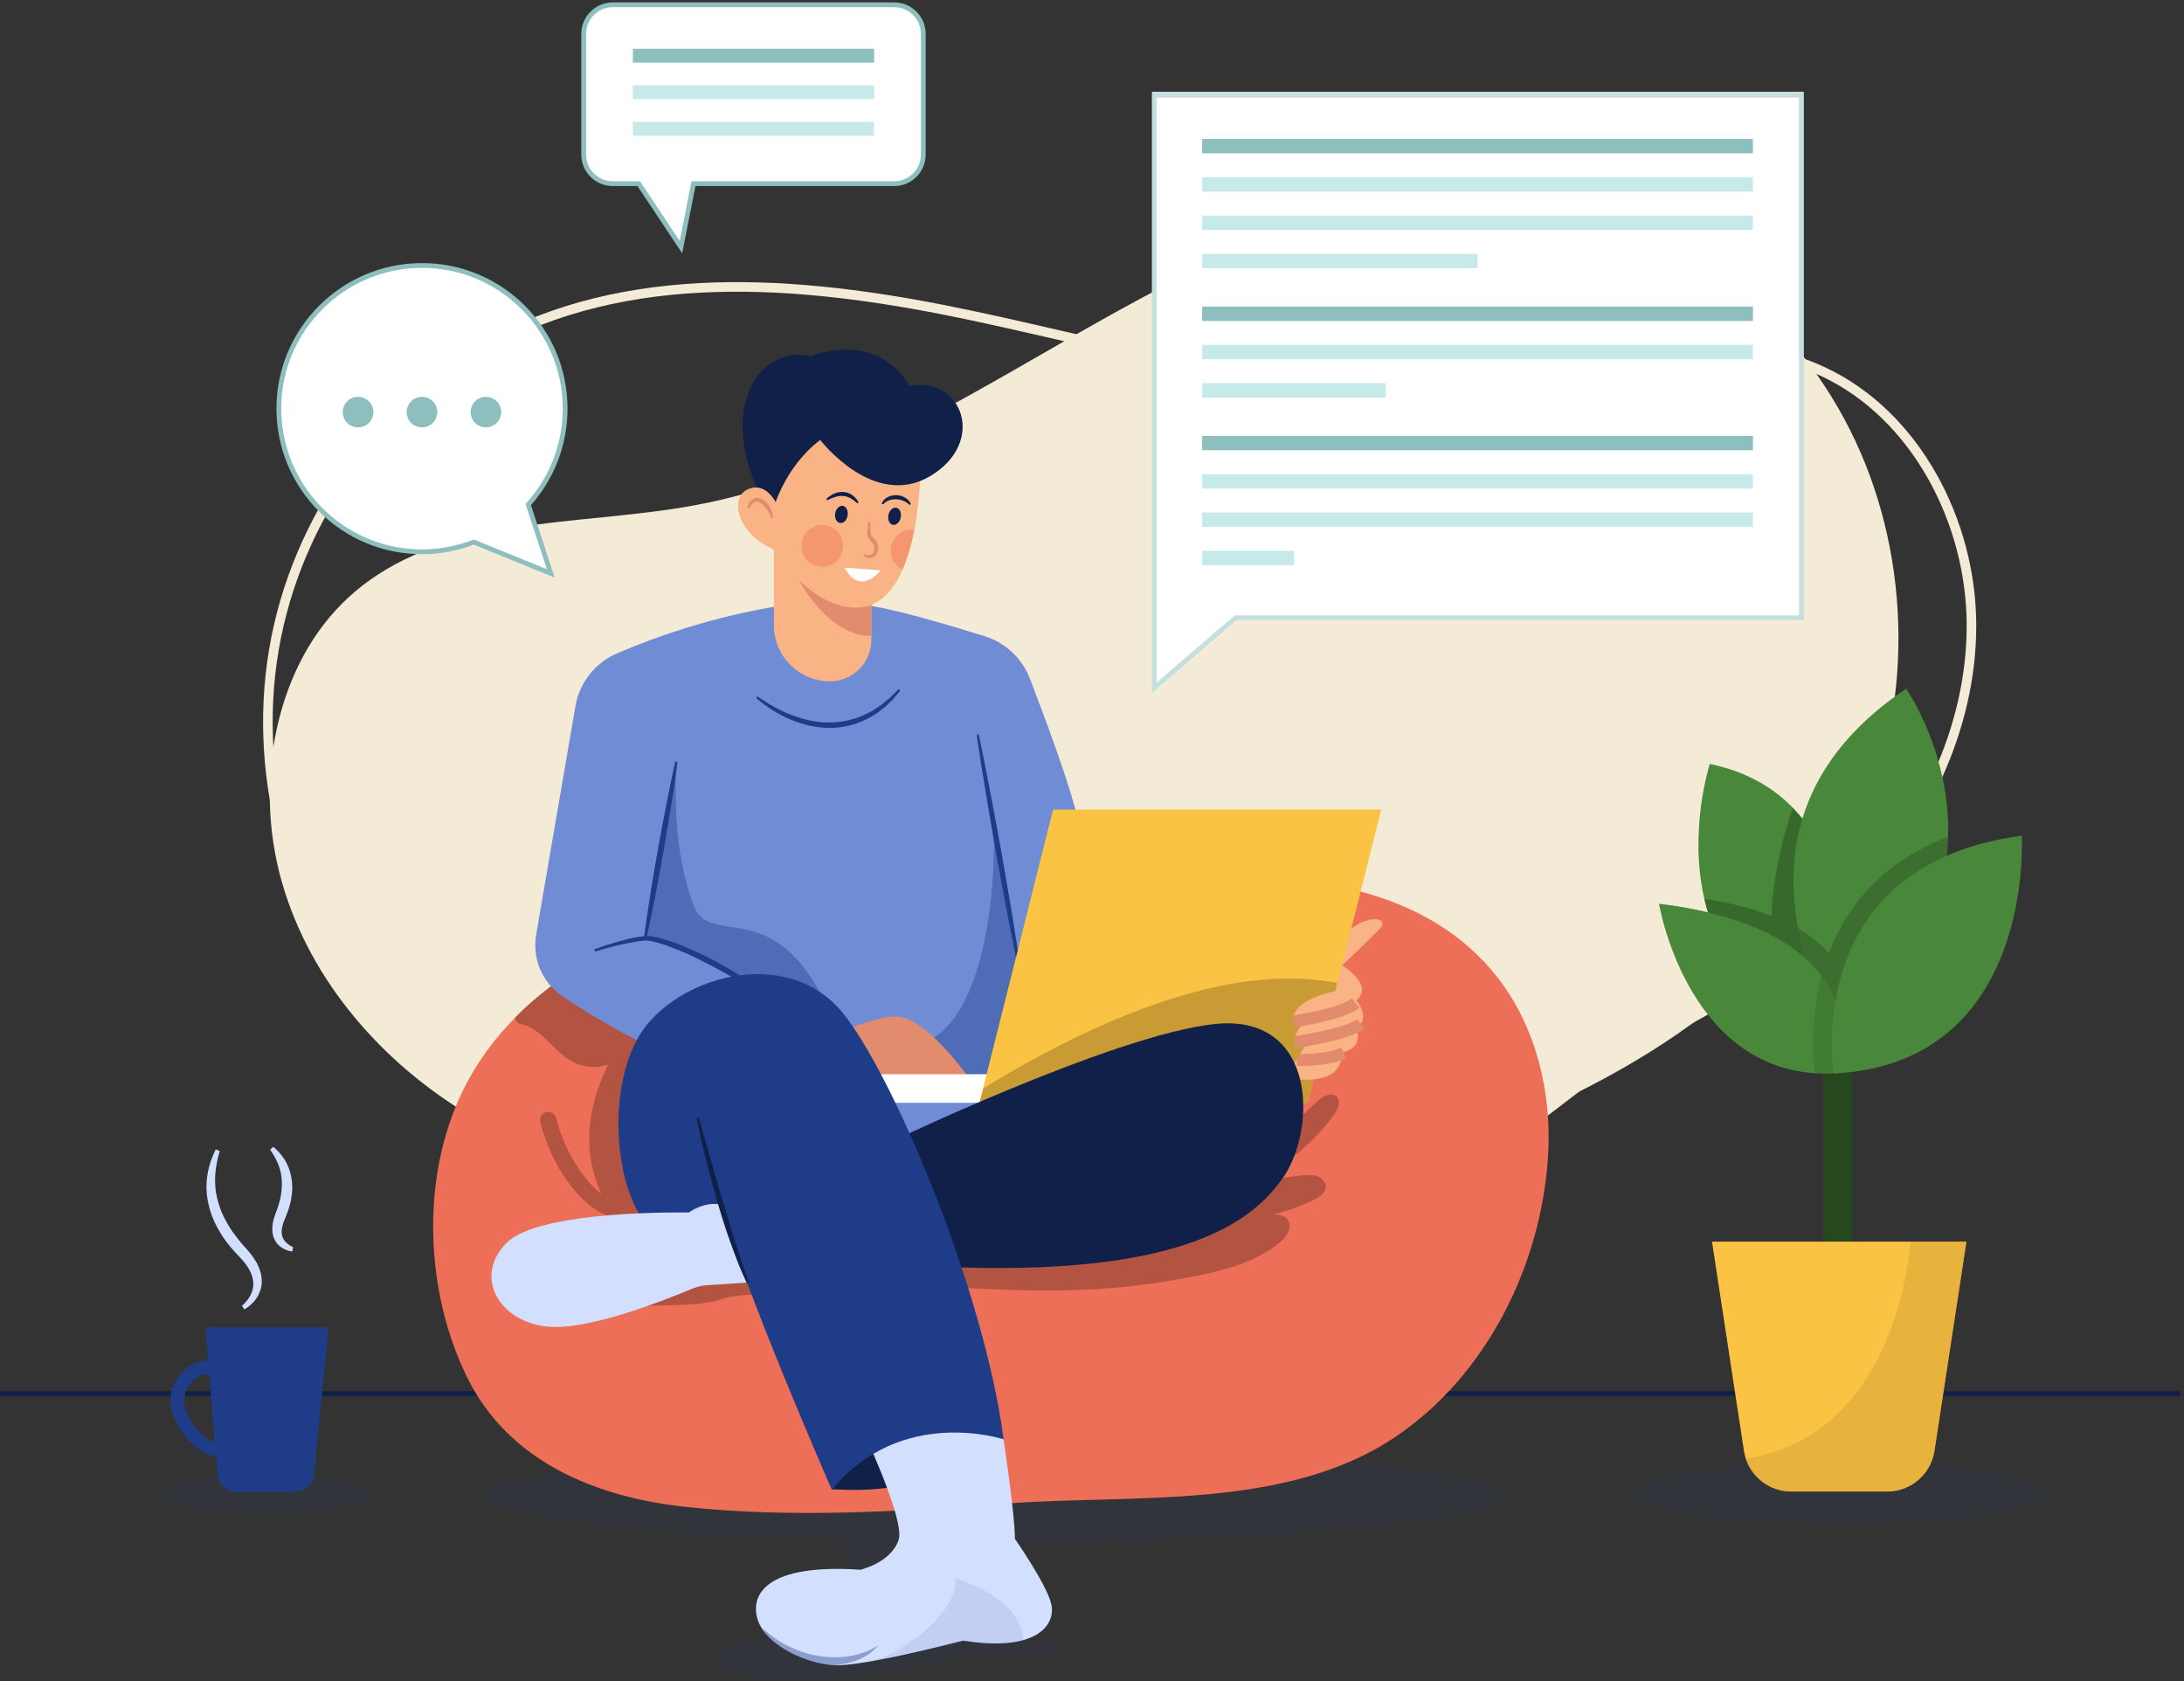 <svg width="456" height="351" viewBox="0 0 456 351" fill="none" xmlns="http://www.w3.org/2000/svg">
<rect x="0" y="0" width="456" height="351" fill="#333333" stroke="none"/>
<path d="M311.275 239.679C299.844 246.123 287.73 248.765 274.773 250.29C246.082 253.683 217.095 254.685 188.177 253.296C148.965 251.406 106.658 243.391 79.766 213.653C61.139 193.068 52.509 163.284 57.177 135.709C61.822 108.111 79.674 83.336 103.925 70.812C134.028 55.283 170.051 58.881 203.182 65.939C236.336 72.998 269.718 83.222 303.305 79.761C329.377 77.074 356.77 66.395 380.702 77.621C399.943 86.615 411.625 108.885 411.625 130.608C411.625 152.331 401.264 173.03 386.486 188.354C373.985 201.288 359.025 209.713 343.04 217.933C339.943 219.527 337.005 221.395 334.159 223.376C326.531 228.749 319.518 235.057 311.275 239.679V239.679Z" stroke="#F4EBD7" stroke-width="2"/>
<path d="M156.185 250.634C135.988 248.243 115.676 243.37 97.847 232.69C79.995 221.988 64.761 204.91 58.818 184.029C52.875 163.149 57.588 138.557 72.867 124.621C91.904 107.292 120.094 110.07 144.891 105.516C176.838 99.664 204.846 80.696 233.514 64.848C262.16 48.977 294.426 35.679 326.464 42.396C352.263 47.793 375.512 66.715 387.352 91.991C399.216 117.243 399.398 148.211 387.831 173.122C371.14 209.077 334.297 228.341 298.615 240.888C272.315 250.133 245.287 257.1 217.871 261.677C207.783 263.362 197.491 264.729 187.335 263.135C177.18 261.541 167.047 256.645 160.762 247.855L156.185 250.634Z" fill="#F4EBD7"/>
<path d="M0 290.916H455.23" stroke="#102048"/>
<mask id="mask0_1321_9629" style="mask-type:alpha" maskUnits="userSpaceOnUse" x="241" y="19" width="136" height="125">
<path d="M376.129 19.642V128.979H257.984L241.013 143.587V128.979V19.642H376.129Z" fill="white"/>
</mask>
<g mask="url(#mask0_1321_9629)">
<path d="M376.12 149.59H240.999V19.638H376.12V149.59Z" fill="white"/>
<path d="M366 32H251V29H366V32Z" fill="#8CBFBE"/>
<path d="M366 40H251V37H366V40Z" fill="#C6EAE9"/>
<path d="M366 48H251V45H366V48Z" fill="#C6EAE9"/>
<path d="M308.5 56H251V53H308.5V56Z" fill="#C6EAE9"/>
<path d="M366 67H251V64H366V67Z" fill="#8CBFBE"/>
<path d="M366 75H251V72H366V75Z" fill="#C6EAE9"/>
<path d="M289.333 83H251V80H289.333V83Z" fill="#C6EAE9"/>
<path d="M366 94H251V91H366V94Z" fill="#8CBFBE"/>
<path d="M366 102H251V99H366V102Z" fill="#C6EAE9"/>
<path d="M366 110H251V107H366V110Z" fill="#C6EAE9"/>
<path d="M270.167 118H251V115H270.167V118Z" fill="#C6EAE9"/>
</g>
<path d="M376.126 19.65V128.972H257.992L241.005 143.591V128.972V19.65H376.126Z" stroke="#C5DFDE"/>
<path d="M77.033 312.004C77.033 314.281 67.355 316.125 55.401 316.125C43.469 316.125 33.769 314.281 33.769 312.004C33.769 309.727 43.469 307.905 55.401 307.905C67.355 307.905 77.033 309.727 77.033 312.004Z" fill="#1F3C88" fill-opacity="0.1"/>
<path fill-rule="evenodd" clip-rule="evenodd" d="M45.496 303.988C40.805 303.988 35.591 297.134 35.591 292.489C35.591 287.776 39.348 283.95 43.993 283.95C48.616 283.95 52.373 287.776 52.373 292.489C52.373 296.952 50.506 303.988 45.496 303.988ZM43.993 286.797C40.919 286.797 38.437 289.347 38.437 292.489C38.437 295.973 42.65 301.142 45.496 301.142C48.092 301.142 49.526 296.041 49.526 292.489C49.526 289.347 47.044 286.797 43.993 286.797V286.797Z" fill="#1F3C88"/>
<path d="M61.663 311.412H49.344C47.294 311.412 45.609 309.841 45.427 307.791L42.877 277.097H68.653L65.579 307.86C65.374 309.864 63.689 311.412 61.663 311.412V311.412Z" fill="#1F3C88"/>
<path d="M45.884 240.3C45.019 243.191 44.632 246.152 45.11 249.021C45.361 250.432 45.771 251.822 46.317 253.165C46.909 254.486 47.615 255.761 48.435 256.99C49.3 258.174 50.188 259.359 51.213 260.452C51.441 260.702 51.714 261.021 51.987 261.34C52.237 261.658 52.511 261.954 52.738 262.296L53.422 263.343C53.672 263.685 53.809 264.118 53.991 264.482C54.196 264.869 54.287 265.302 54.423 265.712C54.56 266.121 54.583 266.577 54.628 267.009C54.674 267.237 54.651 267.442 54.651 267.67L54.606 268.33C54.56 268.558 54.514 268.763 54.469 268.991C54.401 269.195 54.355 269.423 54.264 269.605L54.014 270.22C53.922 270.402 53.809 270.585 53.695 270.789C53.604 270.972 53.467 271.131 53.353 271.313C53.217 271.473 53.103 271.655 52.943 271.791C52.397 272.429 51.759 272.93 51.008 273.363L50.53 272.611C51.6 271.677 52.465 270.425 52.761 269.15C52.807 268.991 52.83 268.831 52.83 268.649C52.852 268.49 52.898 268.33 52.898 268.171L52.875 267.693C52.875 267.533 52.852 267.351 52.807 267.192C52.738 266.873 52.716 266.554 52.579 266.258C52.442 265.939 52.374 265.621 52.169 265.324C52.01 265.028 51.873 264.71 51.668 264.436L51.053 263.571C50.826 263.298 50.575 263.047 50.347 262.774L49.596 261.954C49.05 261.385 48.503 260.793 48.002 260.178C47.478 259.564 47.023 258.903 46.568 258.266C45.702 256.899 44.883 255.51 44.313 253.985C43.744 252.459 43.334 250.888 43.175 249.248C42.856 246.015 43.63 242.736 45.042 239.958L45.884 240.3Z" fill="#D3DFFF"/>
<path d="M57.064 239.411C58.658 240.732 59.956 242.531 60.548 244.626C60.866 245.673 61.003 246.766 61.026 247.859C61.026 248.929 60.866 249.999 60.639 251.047C60.411 252.072 60.047 253.073 59.66 254.03L59.386 254.69C59.295 254.895 59.204 255.1 59.136 255.305L58.976 255.92C58.908 256.148 58.885 256.33 58.862 256.535C58.794 256.74 58.817 256.945 58.817 257.149C58.794 257.354 58.84 257.537 58.862 257.719C58.862 257.924 58.954 258.083 58.999 258.265C59.09 258.447 59.136 258.63 59.25 258.789C59.66 259.449 60.411 260.019 61.208 260.383L61.026 261.271C59.91 261.134 58.84 260.656 57.997 259.768C57.792 259.563 57.633 259.29 57.474 259.039C57.337 258.766 57.178 258.493 57.086 258.197C57.018 257.901 56.927 257.605 56.904 257.309C56.882 257.013 56.836 256.694 56.859 256.421C56.882 256.125 56.859 255.829 56.927 255.556L57.086 254.713C57.155 254.44 57.269 254.189 57.337 253.939C57.428 253.666 57.519 253.392 57.587 253.187C57.952 252.322 58.202 251.411 58.453 250.523C58.665 249.612 58.794 248.702 58.84 247.791C58.885 246.903 58.817 245.992 58.68 245.104C58.362 243.305 57.519 241.62 56.403 240.026L57.064 239.411Z" fill="#D3DFFF"/>
<path d="M427.289 311.725C427.289 315.277 407.911 318.146 384.025 318.146C360.116 318.146 340.761 315.277 340.761 311.725C340.761 308.195 360.116 305.326 384.025 305.326C407.911 305.326 427.289 308.195 427.289 311.725Z" fill="#1F3C88" fill-opacity="0.1"/>
<path d="M386.78 266.798H380.7V207.412H386.78V266.798Z" fill="#27481F"/>
<path d="M385.254 203.428C385.163 207.709 384.776 211.329 384.434 213.675C384.184 215.473 383.956 216.521 383.956 216.521C367.379 211.124 359.773 200.855 356.608 190.494C356.312 189.538 356.062 188.604 355.857 187.648C352.51 173.234 356.995 159.48 356.995 159.48C364.601 161.074 370.202 164.376 374.347 168.657C375.045 169.386 375.705 170.137 376.328 170.911C383.979 180.498 385.436 193.682 385.254 203.428V203.428Z" fill="#49883A"/>
<path d="M406.75 174.715C406.408 186.236 401.923 199.671 388.01 212.582C386.947 213.569 385.824 214.555 384.64 215.542C384.518 215.648 384.389 215.755 384.253 215.861C384.253 215.861 381.953 212.468 379.585 206.98C379.554 206.905 379.524 206.821 379.494 206.73C378.651 204.795 377.809 202.586 377.08 200.195C376.465 198.214 375.919 196.119 375.486 193.91C373.801 185.439 373.801 175.375 378.423 165.401C381.907 157.91 388.01 150.464 397.983 143.792C397.983 143.792 407.251 157.022 406.75 174.715V174.715Z" fill="#49883A"/>
<path opacity="0.5" d="M387.326 220.254C386.339 220.376 385.375 220.452 384.434 220.482C383.842 220.497 383.257 220.497 382.681 220.482C359.864 220.141 351.121 196.459 348.935 189.013C351.69 189.423 354.263 189.924 356.608 190.493C356.312 189.537 356.062 188.603 355.857 187.647C361.39 188.489 366.013 189.719 369.838 191.222C370.157 182.524 372.753 172.869 374.347 168.656C375.045 169.385 375.705 170.136 376.328 170.911C373.868 179.017 374.119 186.987 375.485 193.909C375.918 196.118 376.464 198.213 377.079 200.194C377.261 200.801 377.451 201.393 377.648 201.97C377.762 202.266 377.853 202.562 377.967 202.858C378.058 203.131 378.172 203.427 378.263 203.7C378.4 204.042 378.514 204.361 378.65 204.702C378.741 204.884 378.81 205.089 378.878 205.294C379.075 205.795 379.28 206.273 379.493 206.729C379.493 206.744 379.493 206.751 379.493 206.751C379.523 206.827 379.553 206.903 379.584 206.979C381.952 212.467 384.252 215.86 384.252 215.86C384.388 215.753 384.517 215.647 384.639 215.541C385.823 214.554 386.946 213.567 388.009 212.581C388.351 217.021 387.326 220.254 387.326 220.254V220.254Z" fill="#27481F"/>
<path d="M384.596 219.23C384.596 219.245 384.588 219.268 384.573 219.298C384.573 219.435 384.565 219.572 384.55 219.708C384.535 219.769 384.528 219.83 384.528 219.89C384.512 219.997 384.497 220.103 384.482 220.209C384.436 220.513 384.391 220.801 384.345 221.074C384.315 221.257 384.285 221.439 384.254 221.621C383.958 223.147 383.617 224.057 383.617 224.057C381.977 224.149 380.429 224.149 378.949 224.057C351.943 222.236 346.387 188.672 346.387 188.672C347.252 188.778 348.102 188.892 348.937 189.013C351.692 189.423 354.265 189.924 356.611 190.494C366.379 192.816 372.846 196.323 377.082 200.194C378.357 201.355 379.427 202.539 380.315 203.746C382.82 207.116 383.981 210.577 384.436 213.674C384.528 214.312 384.596 214.934 384.641 215.541C384.732 216.885 384.687 218.137 384.596 219.23V219.23Z" fill="#49883A"/>
<path opacity="0.4" d="M406.749 174.716C406.567 180.477 405.36 186.716 402.469 193.137C399.577 199.536 394.977 206.116 388.009 212.583C387.979 212.599 387.948 212.621 387.918 212.652C387.508 213.031 387.091 213.411 386.666 213.79C386.544 213.912 386.415 214.026 386.279 214.132C385.747 214.602 385.201 215.073 384.639 215.544C384.594 214.936 384.525 214.314 384.434 213.676C383.979 210.58 382.817 207.118 380.313 203.748C379.425 202.542 378.354 201.357 377.079 200.196C376.464 198.215 375.918 196.12 375.485 193.911C377.019 194.822 378.385 195.771 379.584 196.758C380.427 197.464 381.178 198.17 381.884 198.898C385.436 189.585 392.609 180.044 406.749 174.716V174.716Z" fill="#27481F"/>
<path opacity="0.2" d="M384.593 219.23C384.593 219.245 384.586 219.268 384.571 219.298C384.571 219.435 384.563 219.572 384.548 219.708C384.533 219.769 384.525 219.83 384.525 219.89C384.51 219.997 384.495 220.103 384.48 220.209C384.434 220.513 384.388 220.801 384.343 221.075C384.313 221.257 384.282 221.439 384.252 221.621C383.956 223.147 383.614 224.057 383.614 224.057C381.975 224.149 380.426 224.149 378.946 224.057C378.696 222.19 377.967 215.268 379.584 206.98C379.781 205.917 380.024 204.839 380.313 203.746C382.817 207.116 383.979 210.577 384.434 213.674C384.525 214.312 384.593 214.934 384.639 215.541C384.73 216.885 384.684 218.137 384.593 219.23V219.23Z" fill="#27481F"/>
<path d="M410.575 259.216L403.903 302.913C403.152 307.786 398.962 311.383 394.044 311.383H373.983C369.633 311.383 365.831 308.56 364.51 304.529C364.343 304.013 364.214 303.474 364.123 302.913L357.451 259.216H410.575Z" fill="#FBC343"/>
<path d="M382.909 224.103C382.909 224.103 375.6 180.725 422.12 174.463C422.12 174.463 425.035 222.008 382.909 224.103Z" fill="#49883A"/>
<path opacity="0.4" d="M410.576 259.216L403.904 302.913C403.152 307.786 398.963 311.383 394.044 311.383H373.983C369.634 311.383 365.831 308.56 364.511 304.529C390.538 300.362 397.528 273.561 398.94 259.216H410.576Z" fill="#C89B35"/>
<path d="M207.623 321.924C202.818 321.924 198.082 321.901 193.459 321.833L213.68 342.395L213.293 342.418C218.712 342.987 222.014 343.738 222.014 344.558C222.014 346.334 203.274 345.173 203.274 345.173C203.274 345.173 155.364 357.765 149.717 345.924C148.533 343.42 156.093 342.258 166.658 341.735C172.647 338.41 180.503 329.188 175.789 321.491C132.662 320.262 101.375 316.596 101.375 312.247C101.375 306.918 148.943 302.592 207.623 302.592C266.28 302.592 313.848 306.918 313.848 312.247C313.848 317.598 266.28 321.924 207.623 321.924V321.924Z" fill="#1F3C88" fill-opacity="0.1"/>
<path d="M323.23 241.248C321.818 264.36 310.182 287.449 291.078 300.155C268.33 315.298 236.496 311.951 210.583 313.863C188.177 315.548 165.611 316.983 143.182 314.592C124.829 312.634 106.294 305.37 97.527 287.54C88.738 269.665 87.781 245.916 96.571 227.836C99.372 222.052 103.129 216.929 107.546 212.466C108.252 211.714 109.004 211.008 109.755 210.302C110.271 209.832 110.795 209.369 111.326 208.913C112.131 208.215 112.958 207.532 113.808 206.864C114.081 206.636 114.362 206.416 114.651 206.204C114.924 205.991 115.205 205.779 115.493 205.566C115.782 205.354 116.07 205.149 116.359 204.951C116.571 204.8 116.784 204.648 116.996 204.496C117.36 204.238 117.725 203.98 118.089 203.722C121.368 201.513 124.829 199.577 128.381 197.915C131.843 196.276 135.395 194.909 138.993 193.794C150.788 190.128 163.084 188.83 175.266 187.236C201.065 183.843 227.365 182.682 253.369 182.704C274.614 182.704 298.524 185.892 312.71 204.109C320.725 214.401 324.027 228.086 323.23 241.248V241.248Z" fill="#EE6F57"/>
<path d="M281.332 194.726C284.451 191.014 290.804 191.128 287.89 194.088C284.998 197.071 279.51 202.217 279.51 202.217C279.51 202.217 278.212 198.438 281.332 194.726Z" fill="#F9B384"/>
<path d="M146.077 219.661L139.815 260.079L132.141 257.916C130.866 256.823 129.727 255.593 128.703 254.272C127.45 254.067 126.198 253.612 124.968 252.906C119.777 249.9 114.767 242.227 112.809 234.234C112.581 233.301 113.15 232.39 114.061 232.162C114.972 231.912 115.906 232.504 116.133 233.414C117.705 239.859 121.576 246.234 125.56 249.217C124.604 247.145 123.898 244.982 123.488 242.75C122.145 235.373 123.853 228.838 126.972 222.234C124.08 223.213 121.052 222.758 118.502 221.027C115.063 218.705 112.923 214.629 108.642 213.763C108.004 213.627 107.617 213.057 107.549 212.465C108.255 211.714 109.006 211.008 109.758 210.302C110.274 209.832 110.797 209.369 111.329 208.913L111.352 208.89C112.156 208.192 112.976 207.517 113.811 206.864C114.084 206.636 114.365 206.416 114.653 206.204C114.927 205.991 115.207 205.778 115.496 205.566C115.784 205.353 116.073 205.148 116.361 204.951C116.574 204.799 116.786 204.648 116.999 204.496C117.363 204.238 117.727 203.98 118.092 203.722C121.371 201.513 124.832 199.577 128.384 197.915L146.077 219.661Z" fill="#B35341"/>
<path d="M150.629 225.055C134.758 218.884 123.737 212.304 117.338 207.932C113.194 205.085 111.099 200.099 111.942 195.135L120.139 147.453C120.982 142.535 124.238 138.368 128.815 136.409C141.931 130.785 154.705 127.551 165.999 126.003C165.999 126.003 172.307 125.502 180.367 126.299C185.673 126.8 197.81 130.398 205.529 132.789C209.878 134.132 213.385 137.411 215.024 141.646C218.258 150.003 223.518 164.076 225.203 171.681C230.987 197.958 230.03 196.023 230.03 196.023L236.019 236.441L172.534 239.993L156.322 232.592L150.629 225.055Z" fill="#708CD5"/>
<path d="M173.237 105.716L158.232 102.232C150.262 84.813 158.505 71.993 169.321 74.338C184.281 69.078 189.906 80.6 189.906 80.6L173.237 105.716Z" fill="#102048"/>
<path d="M181.937 113.205V133.585C181.937 138.367 178.066 142.238 173.284 142.238C166.817 142.238 161.58 136.978 161.58 130.511V113.205H181.937Z" fill="#F9B384"/>
<path d="M181.937 121.657V132.769C172.851 132.837 166.84 121.11 166.84 121.11L181.937 121.657Z" fill="#E28B6D"/>
<path d="M190.91 110.636C190.364 113.46 189.567 116.352 188.451 118.902C186.493 123.365 183.51 126.758 178.933 126.872C168.254 127.077 160.011 112.481 160.011 112.481L161.719 92.556L169.825 83.448L192.186 97.27C192.186 97.27 192.231 103.737 190.91 110.636V110.636Z" fill="#F9B384"/>
<path d="M158.666 96.698L161.353 84.243L177.224 79.188L189.907 80.599C200.928 78.482 206.052 92.349 194.234 99.385C182.416 106.444 171.258 91.848 171.258 91.848C163.562 97.677 161.353 106.649 161.353 106.649L158.666 96.698Z" fill="#102048"/>
<path opacity="0.4" d="M154.476 206.269C149.125 197.571 134.643 196.182 134.643 196.182L141.132 159.681C141.155 163.779 140.267 177.328 144.935 189.282C148.237 197.821 161.808 186.732 172.578 209.981L154.476 206.269Z" fill="#1F3C88"/>
<path d="M141.453 159.069C141.066 162.188 140.588 165.308 140.087 168.405C139.609 171.524 139.062 174.621 138.538 177.718C137.992 180.815 137.423 183.904 136.831 186.985L135.897 191.631C135.556 193.156 135.237 194.705 134.895 196.23L134.417 196.139C134.599 194.591 134.827 193.02 135.055 191.471L135.76 186.803C136.261 183.691 136.785 180.594 137.332 177.513C137.924 174.416 138.447 171.319 139.085 168.222C139.677 165.148 140.292 162.052 140.998 158.978L141.453 159.069Z" fill="#1F3C88"/>
<path d="M204.345 153.283C205.21 157.336 206.007 161.412 206.781 165.488C207.578 169.541 208.284 173.64 209.058 177.716C209.772 181.784 210.478 185.868 211.176 189.967L212.155 196.092C212.474 198.141 212.793 200.191 213.089 202.24L212.633 202.331C212.201 200.305 211.791 198.255 211.381 196.229L210.197 190.126C209.423 186.058 208.671 181.982 207.943 177.898C207.237 173.822 206.508 169.746 205.848 165.648C205.164 161.572 204.504 157.473 203.912 153.374L204.345 153.283Z" fill="#1F3C88"/>
<path opacity="0.4" d="M217.417 225.057L189.341 226.765L189.136 218.408C206.988 217.839 208.126 179.516 207.352 172.115L217.417 225.057Z" fill="#1F3C88"/>
<path d="M170.69 217.385C183.351 211.966 185.764 212.171 187.472 212.262C193.324 212.535 201.704 224.216 201.704 224.216L201.567 226.334H169.552L170.69 217.385Z" fill="#E28B6D"/>
<path d="M219.396 230.227H179.98V224.261H219.396V230.227Z" fill="white"/>
<path d="M273.019 230.224H204.502L219.872 169.017H288.389L273.019 230.224Z" fill="#FBC343"/>
<path d="M273.021 230.224L204.322 230.93L205.37 227.15C250.524 199.62 272.452 204.175 279.215 205.199L273.021 230.224Z" fill="#C89B35"/>
<path d="M280.51 218.791C280.1 221.683 279.941 225.919 271.014 225.372L268.373 224.029L270.878 221.273L276.252 218.541L280.51 218.791Z" fill="#F9B384"/>
<path d="M281.35 211.007C281.35 211.007 286.246 217.405 281.328 219.364C275.999 221.504 270.876 221.276 270.876 221.276C273.153 214.878 280.553 215.31 280.553 215.31L281.35 211.007Z" fill="#F9B384"/>
<path d="M281.513 206.884C281.513 206.884 288.23 213.146 281.968 214.899C273.133 217.381 270.401 217.563 270.401 217.563C269.922 212.872 278.712 209.821 278.712 209.821L281.513 206.884Z" fill="#F9B384"/>
<path d="M280.122 201.442C280.122 201.442 289.321 207.021 280.691 210.164C272.061 213.283 270.011 213.238 270.011 213.238C269.556 208.547 278.801 206.93 278.801 206.93L280.122 201.442Z" fill="#F9B384"/>
<path d="M270.013 213.237C270.013 213.237 280.055 211.825 283.037 209.411" stroke="#E28B6D" stroke-width="2.5"/>
<path d="M270.398 217.565C270.398 217.565 280.827 216.085 284.106 213.808" stroke="#E28B6D" stroke-width="2.5"/>
<path d="M270.876 221.276C270.876 221.276 277.07 221.504 280.553 219.796" stroke="#E28B6D" stroke-width="2.5"/>
<path d="M185.921 293.756L209.535 300.473C191.227 314.044 174.718 310.447 173.671 311.016L185.921 293.756Z" fill="#102048"/>
<path fill-rule="evenodd" clip-rule="evenodd" d="M261.635 247.715C265.05 246.417 268.648 245.62 272.291 245.346C273.248 245.278 274.227 245.255 275.115 245.597C276.003 245.939 276.777 246.735 276.8 247.692C276.823 249.035 275.479 249.946 274.272 250.515C271.586 251.836 268.762 252.838 265.825 253.544C267.1 253.521 268.375 253.794 268.967 254.842C269.878 256.39 268.557 258.28 267.191 259.419C261.362 264.155 253.574 265.749 244.853 267.275C227.752 270.303 212.2 269.779 184.875 267.798L175.471 255.798L230.12 242.523L270.014 235.1C271.608 233.187 273.339 231.388 275.252 229.749C276.322 228.815 278.007 227.95 279.054 228.929C280.033 229.885 279.35 231.547 278.576 232.663C274.181 238.857 267.851 243.365 261.635 247.715V247.715ZM261.612 247.715C261.597 247.73 261.582 247.737 261.566 247.737C261.551 247.753 261.544 247.76 261.544 247.76C261.559 247.745 261.582 247.73 261.612 247.715V247.715Z" fill="#B35341"/>
<path d="M187.061 237.877C187.061 237.877 240.275 212.533 257.649 213.672C275.001 214.811 274.431 236.443 267.896 245.847C261.338 255.228 245.968 267.752 189.338 264.063L187.061 237.877Z" fill="#102048"/>
<path d="M213.68 342.395C210.811 343.215 206.712 343.397 201.088 342.509C201.088 342.509 193.802 344.399 186.629 345.902C181.779 346.904 176.974 347.723 174.538 347.632C174.325 347.632 174.113 347.625 173.9 347.609C169.186 347.268 163.243 344.809 160.101 341.302C160.101 341.287 160.093 341.279 160.078 341.279C159.213 340.3 158.553 339.253 158.211 338.16C156.503 332.831 160.101 326.387 179.661 327.708C179.661 327.708 186.105 326.205 187.631 321.446C189.134 316.71 177.953 293.939 177.953 293.939L193.893 283.123L209.536 300.497C209.536 300.497 211.904 316.14 211.904 321.264C211.904 321.264 218.553 330.759 219.51 334.926C220.102 337.59 218.781 340.96 213.68 342.395Z" fill="#D3DFFF"/>
<path d="M124.077 198.208C125.899 197.502 127.743 196.955 129.633 196.432C130.567 196.158 131.523 195.931 132.48 195.726C132.965 195.635 133.459 195.559 133.96 195.498C134.202 195.453 134.453 195.422 134.711 195.407C134.984 195.392 135.25 195.399 135.508 195.43C137.535 195.635 139.402 196.272 141.246 196.955C143.068 197.661 144.867 198.435 146.62 199.278C148.396 200.121 150.104 201.054 151.812 202.033C153.497 203.012 155.159 204.037 156.776 205.13C159.986 207.339 163.06 209.775 165.725 212.644L165.383 212.986C163.956 211.696 162.468 210.474 160.92 209.32C159.394 208.159 157.8 207.066 156.161 206.041C152.95 203.923 149.557 202.079 146.096 200.371C144.389 199.506 142.612 198.709 140.836 198.026C139.06 197.343 137.216 196.637 135.417 196.386C135.189 196.363 134.961 196.341 134.757 196.341C134.529 196.363 134.301 196.386 134.051 196.409C133.58 196.454 133.109 196.523 132.639 196.614C131.698 196.766 130.757 196.948 129.815 197.16C127.948 197.593 126.058 198.094 124.237 198.663L124.077 198.208Z" fill="#1F3C88"/>
<path d="M132.982 267.616L161.446 260.489L168.459 270.599C168.459 270.599 155.708 269.461 150.812 271.169C146.235 272.763 139.95 272.307 133.552 272.74L132.982 267.616Z" fill="#B35341"/>
<path d="M133.825 254.09C127.289 243.547 127.289 222.78 135.532 213.376C144.959 202.651 165.134 198.598 175.677 211.122C186.197 223.646 205.552 269.46 209.537 300.474C209.537 300.496 188.201 293.369 173.673 311.016C173.673 311.016 154.614 267.479 150.629 251.54L139.813 260.079L133.825 254.09Z" fill="#1F3C88"/>
<path d="M156.114 267.754L147.689 268.3C146.573 268.368 145.48 268.642 144.433 269.074C139.332 271.215 122.801 277.841 114.285 276.953C104.129 275.905 98.823 266.524 105.746 259.488C112.668 252.474 143.795 253.135 143.795 253.135C147.78 250.493 150.627 251.541 150.627 251.541L156.114 267.754Z" fill="#D3DFFF"/>
<path d="M163.29 115.281C154.227 112.776 151.768 103.782 156.367 102.051C160.967 100.32 163.039 107.22 163.039 107.22L163.29 115.281Z" fill="#F9B384"/>
<path d="M158.166 145.383C160.42 146.977 162.834 148.343 165.407 149.322C167.957 150.278 170.667 150.893 173.377 150.825C176.064 150.802 178.75 150.119 181.164 148.889L182.075 148.434C182.371 148.275 182.644 148.07 182.94 147.865C183.487 147.5 184.079 147.136 184.58 146.681L185.399 146.02L185.787 145.702C185.923 145.588 186.037 145.451 186.151 145.337C186.637 144.851 187.13 144.366 187.631 143.88L187.973 144.176C187.532 144.722 187.077 145.261 186.606 145.793C186.492 145.929 186.379 146.066 186.265 146.18L185.878 146.544L185.103 147.295C184.603 147.796 184.01 148.184 183.441 148.616C183.145 148.821 182.872 149.049 182.553 149.231L181.642 149.777C179.138 151.166 176.268 151.941 173.377 151.963C170.508 151.963 167.661 151.326 165.043 150.21C162.424 149.094 160.01 147.569 157.893 145.724L158.166 145.383Z" fill="#1F3C88"/>
<path d="M145.893 233.345L148.375 241.975C149.217 244.844 149.991 247.736 150.879 250.605C151.722 253.451 152.587 256.32 153.475 259.167C153.931 260.601 154.386 262.013 154.864 263.425C155.115 264.131 155.32 264.859 155.593 265.542C155.836 266.256 156.079 266.962 156.322 267.66L155.912 267.842C155.274 266.476 154.674 265.095 154.113 263.698C153.566 262.309 153.065 260.897 152.542 259.485C151.517 256.662 150.629 253.793 149.786 250.924C148.967 248.032 148.147 245.14 147.441 242.225C146.712 239.333 146.029 236.396 145.46 233.459L145.893 233.345Z" fill="#102048"/>
<path opacity="0.1" d="M213.679 342.394C210.81 343.214 206.711 343.396 201.087 342.508C201.087 342.508 189.041 345.605 181.436 346.811C189.246 345.24 200.631 335.563 199.356 329.438C210.605 333.149 213.656 338.773 213.679 342.394V342.394Z" fill="#1F3C88"/>
<path opacity="0.4" d="M183.419 343.465C181.961 345.241 179.798 346.471 177.544 347.063C176.337 347.382 175.13 347.564 173.901 347.609C169.187 347.268 163.244 344.808 160.102 341.302C160.102 341.287 160.094 341.279 160.079 341.279C159.737 340.824 159.441 340.345 159.168 339.867C160.83 341.416 162.652 342.691 164.61 343.67C165.612 344.148 166.591 344.581 167.639 344.9C168.14 345.104 168.686 345.218 169.21 345.355C169.711 345.514 170.257 345.583 170.804 345.674C175.039 346.38 179.57 345.947 183.419 343.465V343.465Z" fill="#1F3C88"/>
<path d="M160.99 108.221C160.876 107.584 160.58 107.014 160.239 106.491C159.897 105.967 159.464 105.466 158.986 105.125C158.508 104.783 157.984 104.624 157.529 104.851C157.074 105.102 156.686 105.648 156.368 106.24L156.049 106.126C156.185 105.443 156.436 104.692 157.142 104.214C157.506 103.963 157.984 103.872 158.394 103.963C158.804 104.032 159.168 104.214 159.487 104.441C160.102 104.897 160.557 105.466 160.876 106.126C161.195 106.764 161.423 107.47 161.309 108.221H160.99Z" fill="#E28B6D"/>
<path d="M188.062 108.039C187.857 109.019 187.129 109.702 186.423 109.565C185.694 109.406 185.284 108.495 185.489 107.516C185.694 106.537 186.423 105.853 187.151 105.99C187.857 106.149 188.267 107.06 188.062 108.039V108.039Z" fill="#102048"/>
<path d="M176.973 107.608C176.814 108.61 176.108 109.315 175.379 109.179C174.674 109.065 174.218 108.177 174.378 107.198C174.537 106.196 175.243 105.49 175.971 105.604C176.677 105.718 177.133 106.629 176.973 107.608V107.608Z" fill="#102048"/>
<path d="M181.687 108.949C181.755 109.746 181.778 110.565 181.801 111.339C181.823 111.635 181.96 111.909 182.211 112.182C182.461 112.455 182.78 112.728 183.053 113.116C183.19 113.321 183.281 113.571 183.349 113.821C183.395 114.072 183.395 114.3 183.395 114.55C183.349 115.006 183.19 115.484 182.871 115.871C182.712 116.053 182.507 116.212 182.279 116.326C182.051 116.44 181.801 116.508 181.55 116.486C181.072 116.463 180.639 116.281 180.298 116.03L180.457 115.734C180.822 115.848 181.186 115.962 181.527 115.894C181.846 115.848 182.097 115.666 182.279 115.415C182.62 114.892 182.666 114.072 182.324 113.594C182.165 113.321 181.869 113.047 181.596 112.706C181.323 112.364 181.049 111.886 181.072 111.362C181.118 110.542 181.231 109.723 181.345 108.926L181.687 108.949Z" fill="#E28B6D"/>
<path d="M172.51 104.167C172.965 103.734 173.512 103.347 174.104 103.074C174.719 102.801 175.402 102.664 176.085 102.71C176.791 102.733 177.451 103.006 177.997 103.393C178.544 103.803 178.977 104.327 179.273 104.896L179.022 105.101C178.544 104.691 178.089 104.304 177.61 104.03C177.109 103.757 176.586 103.598 176.016 103.552C174.923 103.461 173.808 103.894 172.715 104.44L172.51 104.167Z" fill="#102048"/>
<path d="M184.1 105.148C184.282 104.556 184.783 104.078 185.329 103.782C185.898 103.486 186.536 103.372 187.151 103.372C187.788 103.395 188.403 103.554 188.95 103.873C189.496 104.192 189.952 104.67 190.179 105.239L189.906 105.421C189.132 104.647 188.153 104.26 187.128 104.237C186.126 104.215 185.056 104.488 184.396 105.308L184.1 105.148Z" fill="#102048"/>
<path d="M176.315 118.515L183.875 119.061C183.875 119.061 179.663 124.64 176.315 118.515Z" fill="white"/>
<path opacity="0.4" d="M190.91 110.635C190.363 113.459 189.567 116.351 188.451 118.901C186.971 118.195 185.969 116.692 185.969 114.939C185.969 112.548 187.927 110.59 190.318 110.59C190.515 110.59 190.713 110.605 190.91 110.635V110.635Z" fill="#EE6F57"/>
<path opacity="0.4" d="M176.039 113.96C176.039 116.374 174.08 118.309 171.689 118.309C169.276 118.309 167.317 116.374 167.317 113.96C167.317 111.546 169.276 109.588 171.689 109.588C174.08 109.588 176.039 111.546 176.039 113.96Z" fill="#EE6F57"/>
<path d="M114.988 119.705L98.935 113.17C95.587 114.468 91.921 115.197 88.118 115.197C71.61 115.197 58.221 101.808 58.221 85.299C58.221 68.813 71.61 55.424 88.118 55.424C104.627 55.424 117.994 68.813 117.994 85.299C117.994 93.018 115.079 100.031 110.297 105.337L114.988 119.705Z" fill="white" stroke="#8CBFBE"/>
<path d="M77.961 86.03C77.961 87.806 76.526 89.218 74.75 89.218C72.997 89.218 71.562 87.806 71.562 86.03C71.562 84.276 72.997 82.842 74.75 82.842C76.526 82.842 77.961 84.276 77.961 86.03Z" fill="#8CBFBE"/>
<path d="M91.303 86.03C91.303 87.806 89.868 89.218 88.115 89.218C86.339 89.218 84.904 87.806 84.904 86.03C84.904 84.276 86.339 82.842 88.115 82.842C89.868 82.842 91.303 84.276 91.303 86.03Z" fill="#8CBFBE"/>
<path d="M104.645 86.03C104.645 87.806 103.211 89.218 101.457 89.218C99.681 89.218 98.269 87.806 98.269 86.03C98.269 84.276 99.681 82.842 101.457 82.842C103.211 82.842 104.645 84.276 104.645 86.03Z" fill="#8CBFBE"/>
<path d="M192.775 7.057V32.287C192.775 35.611 190.042 38.344 186.718 38.344H144.797L142.179 51.596L133.366 38.344H127.924C124.6 38.344 121.867 35.611 121.867 32.287V7.057C121.867 3.732 124.6 1 127.924 1H186.718C190.042 1 192.775 3.732 192.775 7.057Z" fill="white" stroke="#8CBFBE"/>
<path d="M182.508 13.067H132.14V10.175H182.508V13.067Z" fill="#8CBFBE"/>
<path d="M182.508 20.694H132.14V17.802H182.508V20.694Z" fill="#C6EAE9"/>
<path d="M182.508 28.322H132.14V25.43H182.508V28.322Z" fill="#C6EAE9"/>
</svg>

